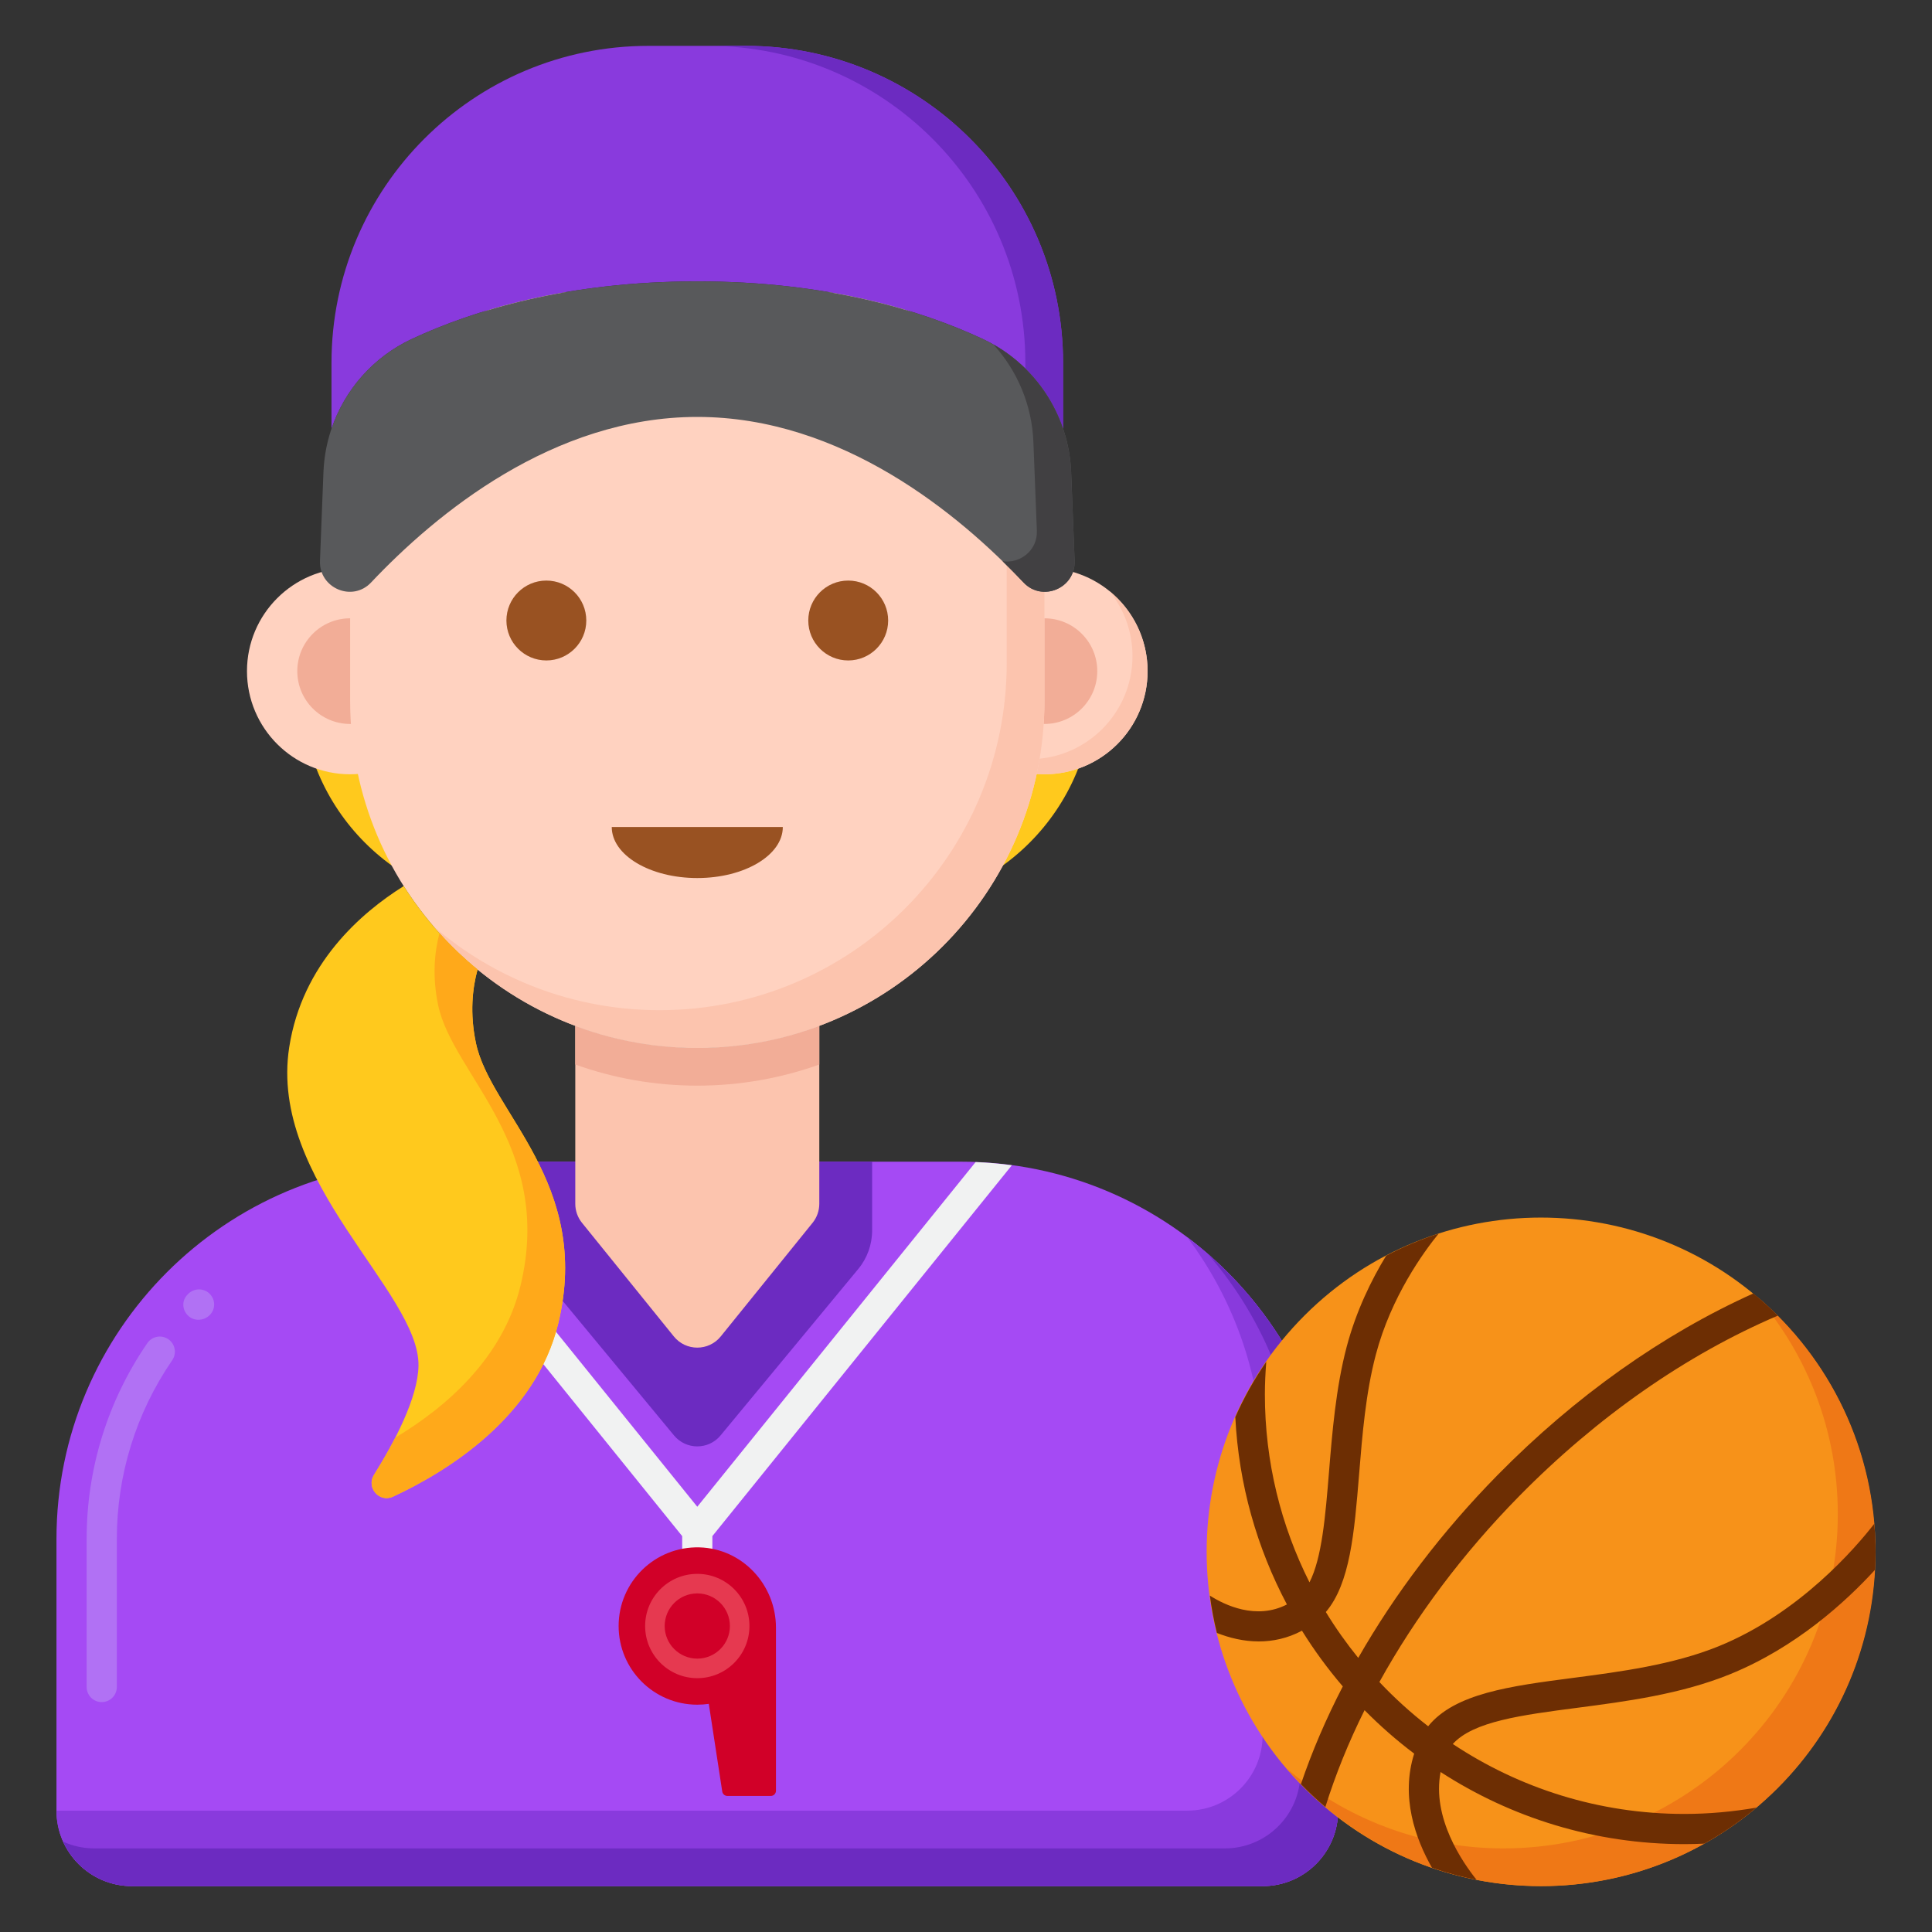 <svg width="110" height="110" viewBox="0 0 110 110" fill="none" xmlns="http://www.w3.org/2000/svg">
<rect x="0" y="0" width="110" height="110" fill="#333333" stroke="none"/>
<g clip-path="url(#clip0_2237_4625)">
<path d="M49.854 51.615H29.547C22.703 51.615 17.155 46.067 17.155 39.223V34.663H62.246V39.223C62.246 46.067 56.698 51.615 49.854 51.615Z" fill="#FFC91D"/>
<path d="M59.466 44.084C62.709 44.084 65.339 41.455 65.339 38.212C65.339 34.968 62.709 32.339 59.466 32.339C56.223 32.339 53.594 34.968 53.594 38.212C53.594 41.455 56.223 44.084 59.466 44.084Z" fill="#FFD2C0"/>
<path d="M63.165 33.653C63.986 34.663 64.479 35.95 64.479 37.352C64.479 40.596 61.85 43.225 58.607 43.225C57.204 43.225 55.917 42.731 54.908 41.911C55.984 43.236 57.625 44.084 59.466 44.084C62.709 44.084 65.339 41.455 65.339 38.212C65.339 36.371 64.49 34.729 63.165 33.653Z" fill="#FCC4AE"/>
<path d="M59.466 41.219C61.127 41.219 62.474 39.873 62.474 38.212C62.474 36.55 61.127 35.204 59.466 35.204C57.805 35.204 56.458 36.55 56.458 38.212C56.458 39.873 57.805 41.219 59.466 41.219Z" fill="#F2AD97"/>
<path d="M19.935 44.084C23.178 44.084 25.808 41.455 25.808 38.212C25.808 34.968 23.178 32.339 19.935 32.339C16.692 32.339 14.062 34.968 14.062 38.212C14.062 41.455 16.692 44.084 19.935 44.084Z" fill="#FFD2C0"/>
<path d="M19.935 41.219C21.596 41.219 22.943 39.873 22.943 38.212C22.943 36.55 21.596 35.204 19.935 35.204C18.274 35.204 16.927 36.55 16.927 38.212C16.927 39.873 18.274 41.219 19.935 41.219Z" fill="#F2AD97"/>
<path d="M71.889 107.388H7.512C5.139 107.388 3.215 105.465 3.215 103.091V87.625C3.215 75.76 12.834 66.141 24.699 66.141H54.702C66.567 66.141 76.186 75.76 76.186 87.625V103.091C76.186 105.465 74.263 107.388 71.889 107.388Z" fill="#A54AF4"/>
<path d="M57.611 66.345C56.932 66.252 56.245 66.19 55.547 66.163L39.7 85.788L23.853 66.163C23.156 66.19 22.468 66.252 21.79 66.345L38.841 87.46V90.035H40.559V87.46L57.611 66.345Z" fill="#F1F2F2"/>
<path d="M5.793 96.91C5.318 96.91 4.933 96.525 4.933 96.051V87.626C4.933 83.624 6.128 79.766 8.389 76.471C8.658 76.08 9.192 75.98 9.584 76.249C9.975 76.517 10.075 77.052 9.807 77.443C7.743 80.451 6.652 83.973 6.652 87.626V96.051C6.652 96.525 6.267 96.91 5.793 96.91ZM11.297 75.142C11.082 75.142 10.87 75.065 10.708 74.908C10.368 74.577 10.34 74.054 10.672 73.714L10.717 73.667C11.054 73.332 11.604 73.327 11.938 73.663C12.274 73.998 12.28 74.536 11.944 74.871C11.771 75.049 11.533 75.142 11.297 75.142Z" fill="#B171F4"/>
<path d="M67.593 70.438C70.29 74.029 71.889 78.491 71.889 83.328V98.794C71.889 101.168 69.966 103.091 67.593 103.091H3.215C3.215 105.465 5.139 107.388 7.512 107.388H71.889C74.263 107.388 76.186 105.465 76.186 103.091V87.625C76.186 80.597 72.811 74.357 67.593 70.438Z" fill="#893ADD"/>
<path d="M68.777 71.402C72.051 75.172 74.038 80.091 74.038 85.477V100.943C74.038 103.316 72.114 105.24 69.741 105.24H5.363C4.733 105.24 4.137 105.101 3.597 104.858C4.272 106.349 5.769 107.388 7.512 107.388H71.889C74.263 107.388 76.186 105.465 76.186 103.091V87.625C76.186 81.146 73.314 75.341 68.777 71.402Z" fill="#6C2BC1"/>
<path d="M49.655 66.141H29.746V70.06C29.746 70.86 30.025 71.635 30.535 72.251L38.376 81.729C39.064 82.559 40.337 82.559 41.025 81.729L48.866 72.251C49.376 71.635 49.655 70.86 49.655 70.06V66.141Z" fill="#6C2BC1"/>
<path d="M39.7 59.664C37.255 59.664 34.916 59.217 32.754 58.405V68.541C32.754 68.934 32.889 69.316 33.136 69.622L38.364 76.09C39.052 76.941 40.349 76.941 41.037 76.09L46.265 69.622C46.512 69.316 46.647 68.935 46.647 68.541V58.405C44.486 59.217 42.145 59.664 39.7 59.664Z" fill="#FCC4AE"/>
<path d="M39.7 59.664C37.255 59.664 34.916 59.217 32.754 58.405V60.61C34.925 61.386 37.263 61.812 39.7 61.812C42.139 61.812 44.476 61.386 46.647 60.61V58.405C44.486 59.217 42.145 59.664 39.7 59.664Z" fill="#F2AD97"/>
<path d="M46.576 16.631H32.826C25.706 16.631 19.935 22.402 19.935 29.522V39.898C19.935 50.815 28.784 59.664 39.701 59.664C50.617 59.664 59.466 50.815 59.466 39.898V29.522C59.466 22.402 53.695 16.631 46.576 16.631Z" fill="#FFD2C0"/>
<path d="M54.551 19.398C56.282 21.593 57.318 24.361 57.318 27.373V37.75C57.318 48.666 48.468 57.515 37.552 57.515C32.641 57.515 28.152 55.72 24.695 52.755C28.32 56.982 33.696 59.664 39.701 59.664C50.617 59.664 59.466 50.814 59.466 39.898V29.522C59.466 25.414 57.543 21.759 54.551 19.398Z" fill="#FCC4AE"/>
<path d="M48.294 37.603C49.55 37.603 50.568 36.585 50.568 35.329C50.568 34.073 49.55 33.055 48.294 33.055C47.038 33.055 46.02 34.073 46.02 35.329C46.02 36.585 47.038 37.603 48.294 37.603Z" fill="#995222"/>
<path d="M31.107 37.603C32.363 37.603 33.381 36.585 33.381 35.329C33.381 34.073 32.363 33.055 31.107 33.055C29.851 33.055 28.833 34.073 28.833 35.329C28.833 36.585 29.851 37.603 31.107 37.603Z" fill="#995222"/>
<path d="M39.701 49.992C42.39 49.992 44.57 48.692 44.57 47.087H34.831C34.831 48.692 37.011 49.992 39.701 49.992Z" fill="#995222"/>
<path d="M27.19 55.199C25.548 53.855 24.129 52.249 22.989 50.448C20.555 51.971 17.205 54.875 16.467 59.625C15.279 67.269 23.895 73.561 23.827 77.76C23.797 79.597 22.436 82.147 21.293 83.974C20.84 84.699 21.603 85.575 22.378 85.213C25.521 83.749 30.509 80.649 31.788 75.337C33.707 67.367 27.93 63.345 27.097 59.386C26.741 57.697 26.895 56.277 27.19 55.199Z" fill="#FFC91D"/>
<path d="M27.097 59.385C26.741 57.697 26.895 56.277 27.19 55.199C26.416 54.565 25.692 53.871 25.023 53.127C24.741 54.196 24.601 55.587 24.948 57.237C25.781 61.196 31.558 65.218 29.639 73.188C28.64 77.337 25.381 80.131 22.503 81.856C22.117 82.609 21.692 83.336 21.293 83.974C20.839 84.699 21.602 85.574 22.377 85.213C25.521 83.749 30.509 80.649 31.788 75.337C33.706 67.366 27.93 63.344 27.097 59.385Z" fill="#FFA91A"/>
<path d="M23.455 19.296C26.919 17.68 32.284 16.02 39.701 16.02C47.117 16.02 52.482 17.68 55.947 19.296C58.142 20.319 59.773 22.188 60.527 24.415V20.661C60.527 10.692 52.446 2.611 42.477 2.611H36.923C26.955 2.611 18.874 10.692 18.874 20.661V24.415C19.628 22.188 21.259 20.319 23.455 19.296Z" fill="#893ADD"/>
<path d="M58.379 20.661V20.985C59.352 21.942 60.088 23.118 60.527 24.415V20.662C60.527 10.693 52.446 2.612 42.477 2.612H40.329C50.297 2.612 58.379 10.693 58.379 20.661Z" fill="#6C2BC1"/>
<path d="M61.184 31.931C61.245 33.486 59.344 34.297 58.276 33.166C54.602 29.274 47.929 23.738 39.701 23.738C31.473 23.738 24.8 29.274 21.126 33.166C20.058 34.297 18.157 33.485 18.218 31.931L18.416 26.88C18.545 23.607 20.486 20.68 23.455 19.296C26.919 17.681 32.285 16.021 39.701 16.021C47.117 16.021 52.483 17.681 55.947 19.296C58.916 20.68 60.857 23.607 60.986 26.88L61.184 31.931Z" fill="#58595B"/>
<path d="M60.985 26.88C60.866 23.841 59.181 21.101 56.565 19.617C57.927 21.115 58.755 23.066 58.837 25.161L59.035 30.213C59.08 31.362 58.052 32.102 57.082 31.954C57.509 32.37 57.908 32.776 58.276 33.166C59.344 34.297 61.244 33.485 61.183 31.931L60.985 26.88Z" fill="#414042"/>
<path d="M44.18 101.958V92.672C44.18 90.231 42.266 88.168 39.827 88.101C37.295 88.032 35.222 90.063 35.222 92.579C35.222 95.052 37.227 97.058 39.701 97.058C39.923 97.058 40.142 97.041 40.356 97.01L41.122 102.003C41.144 102.147 41.269 102.254 41.416 102.254H43.883C44.047 102.255 44.18 102.122 44.18 101.958Z" fill="#D10028"/>
<path d="M42.67 92.579C42.67 90.939 41.341 89.609 39.701 89.609C38.06 89.609 36.731 90.939 36.731 92.579C36.731 94.219 38.06 95.548 39.701 95.548C41.341 95.548 42.67 94.219 42.67 92.579ZM37.844 92.579C37.844 91.553 38.675 90.722 39.701 90.722C40.726 90.722 41.557 91.553 41.557 92.579C41.557 93.604 40.726 94.435 39.701 94.435C38.675 94.435 37.844 93.604 37.844 92.579Z" fill="#E63950"/>
<path d="M101.19 101.812C108.622 94.379 108.622 82.329 101.19 74.897C93.757 67.465 81.707 67.465 74.275 74.897C66.843 82.329 66.843 94.379 74.275 101.812C81.707 109.244 93.757 109.244 101.19 101.812Z" fill="#F79219"/>
<path d="M100.09 73.867C102.923 77.19 104.637 81.497 104.637 86.206C104.637 96.718 96.115 105.24 85.602 105.24C80.893 105.24 76.587 103.527 73.263 100.693C76.755 104.789 81.948 107.389 87.751 107.389C98.263 107.389 106.785 98.867 106.785 88.355C106.785 82.551 104.185 77.358 100.09 73.867Z" fill="#EF7816"/>
<path d="M106.713 86.757C105.669 88.103 102.463 91.854 97.862 93.727C95.253 94.789 92.234 95.183 89.572 95.531C85.99 95.998 82.834 96.411 81.313 98.285C80.323 97.518 79.395 96.676 78.537 95.767C80.59 92.054 83.289 88.445 86.492 85.188C90.939 80.666 96.017 77.127 101.221 74.907C100.778 74.463 100.313 74.042 99.828 73.643C94.671 75.963 89.665 79.51 85.267 83.982C82.112 87.19 79.423 90.734 77.333 94.393C76.663 93.566 76.044 92.695 75.488 91.782C76.871 90.155 77.111 87.258 77.38 83.958C77.566 81.673 77.758 79.311 78.335 77.126C79.207 73.817 81.073 71.264 81.91 70.237C80.872 70.572 79.874 70.994 78.922 71.493C78.092 72.855 77.216 74.628 76.672 76.688C76.058 79.019 75.85 81.569 75.667 83.818C75.463 86.319 75.267 88.706 74.556 90.091C72.936 86.87 72.017 83.237 72.017 79.392C72.017 78.772 72.048 78.151 72.096 77.533C71.413 78.519 70.822 79.571 70.333 80.68C70.525 84.518 71.567 88.136 73.272 91.351C71.521 92.251 69.732 91.387 68.885 90.847C68.979 91.569 69.111 92.279 69.284 92.973C70.002 93.256 70.814 93.456 71.668 93.456C72.472 93.456 73.31 93.282 74.129 92.845C74.823 93.963 75.601 95.022 76.453 96.017C75.499 97.86 74.699 99.724 74.069 101.581C74.511 102.037 74.974 102.473 75.46 102.884C76.034 101.048 76.779 99.201 77.692 97.37C78.572 98.261 79.516 99.089 80.518 99.845C79.736 102.303 80.584 104.678 81.531 106.344C82.354 106.629 83.202 106.86 84.072 107.031C83.272 106.036 81.518 103.498 82.021 100.891C86.023 103.484 90.788 104.997 95.901 104.997C96.281 104.997 96.66 104.986 97.039 104.969C98.092 104.379 99.083 103.692 100.001 102.92C98.653 103.153 97.279 103.278 95.901 103.278C91.031 103.278 86.499 101.81 82.717 99.296C83.874 98.009 86.645 97.647 89.795 97.236C92.561 96.875 95.695 96.466 98.51 95.32C102.245 93.799 105.077 91.216 106.758 89.376C106.776 89.038 106.785 88.698 106.785 88.355C106.785 87.816 106.757 87.284 106.713 86.757Z" fill="#6D2E03"/>
</g>
<defs>
<clipPath id="clip0_2237_4625">
<rect width="110" height="110" fill="white"/>
</clipPath>
</defs>
</svg>
